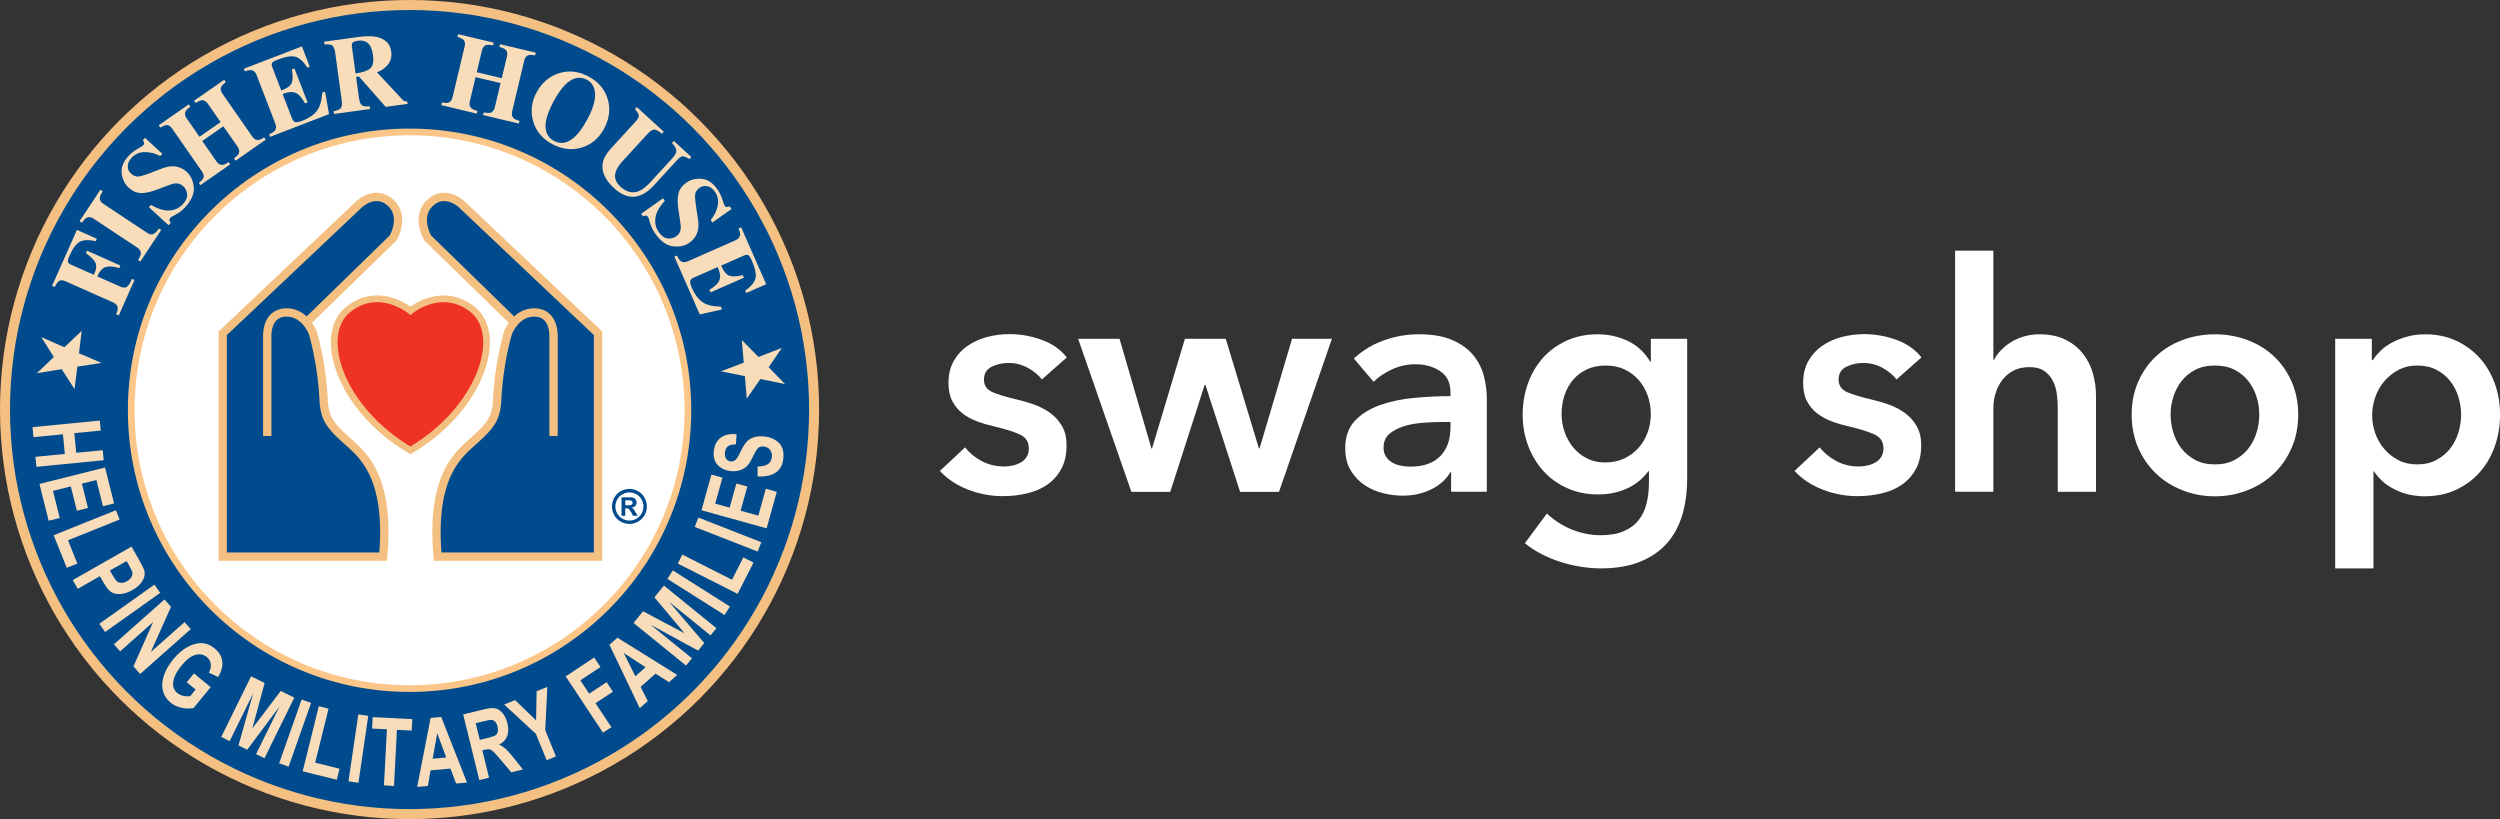 <svg viewBox="0 0 564.45 184.94" version="1.1" xmlns="http://www.w3.org/2000/svg" id="Layer_1">
  
  <rect x="0" y="0" width="564.45" height="184.94" fill="#333333" stroke="none"/>
  
  <defs>
    <style>
      .st0, .st1, .st2 {
        stroke: #f4c082;
      }

      .st0, .st1, .st2, .st3 {
        fill: none;
      }

      .st0, .st3 {
        stroke-width: 1.51px;
      }

      .st4 {
        fill: #004b8d;
      }

      .st1 {
        stroke-miterlimit: 3.86;
        stroke-width: 1.88px;
      }

      .st2 {
        stroke-width: 2.26px;
      }

      .st5 {
        fill: #fff;
      }

      .st6 {
        fill: #ee3224;
      }

      .st7 {
        fill: #f9dcba;
      }

      .st3 {
        stroke: #fdc689;
      }
    </style>
  </defs>
  <g>
    <path d="M92.47,1.13c50.44,0,91.34,40.9,91.34,91.34s-40.9,91.34-91.34,91.34S1.13,142.91,1.13,92.47c0-50.44,40.9-91.34,91.34-91.34" class="st4"></path>
    <circle r="91.34" cy="92.47" cx="92.47" class="st2"></circle>
    <path d="M92.47,155.47c34.7,0,62.84-28.13,62.84-62.84s-28.13-62.84-62.84-62.84-62.84,28.13-62.84,62.84,28.13,62.84,62.84,62.84" class="st5"></path>
    <circle r="62.84" cy="92.63" cx="92.47" class="st3"></circle>
    <path d="M26.81,71.21l-.57-.25c.26-.65.38-1.14.34-1.47-.05-.51-.39-.92-1.03-1.2l-10.77-4.79c-.64-.29-1.17-.28-1.57.03-.25.19-.54.6-.88,1.25l-.57-.25,5.61-12.62,4.49,2-.24.54c-1.5-.34-2.68-.31-3.53.1-.84.41-1.66,1.49-2.43,3.24-.29.65-.4,1.1-.33,1.34.07.24.31.46.71.63l5.16,2.29c.56-1.19.66-2.12.32-2.78-.34-.66-1.04-1.36-2.11-2.09l.25-.57,7.52,3.35-.25.57c-1.27-.38-2.28-.47-3.04-.25-.76.22-1.4.92-1.93,2.12l5.19,2.31c.69.31,1.22.3,1.58-.02.36-.32.72-.9,1.07-1.73l.57.25-3.56,8.01Z" class="st7"></path>
    <path d="M31.7,59.03l-.52-.34c.37-.58.57-1.04.61-1.38.06-.55-.21-1.03-.81-1.42l-9.83-6.51c-.6-.4-1.13-.47-1.6-.22-.28.15-.64.53-1.07,1.12l-.52-.34,4.71-7.1.51.34c-.39.65-.61,1.14-.65,1.46-.06.53.22,1,.83,1.4l9.83,6.51c.57.38,1.06.47,1.46.28.4-.19.81-.6,1.23-1.24l.52.34-4.7,7.1Z" class="st7"></path>
    <path d="M38.07,50.86l-4.45-4.08.47-.52c1.61.94,3.01,1.36,4.22,1.26,1.21-.1,2.19-.56,2.97-1.4.75-.82,1.07-1.59.97-2.32-.1-.73-.38-1.3-.85-1.73-.54-.49-1.15-.72-1.81-.66-.44.03-1.17.25-2.19.65l-1.65.64c-1.63.63-2.95.93-3.95.89-1-.04-1.9-.44-2.73-1.2-.88-.8-1.41-1.87-1.59-3.19-.18-1.33.32-2.64,1.51-3.94.61-.66,1.29-1.21,2.06-1.64.76-.44,1.19-.7,1.27-.78.18-.2.25-.39.21-.57-.04-.18-.14-.38-.28-.6l.49-.54,3.91,3.59-.46.5c-1.13-.59-2.29-.88-3.51-.88-1.21,0-2.21.44-3,1.31-.56.61-.83,1.24-.83,1.9,0,.66.25,1.2.72,1.63.57.52,1.14.74,1.73.67.59-.06,1.67-.41,3.26-1.03l1.91-.74c.85-.33,1.62-.51,2.31-.53,1.29-.04,2.42.38,3.39,1.27.91.83,1.43,1.97,1.58,3.42.15,1.46-.5,2.97-1.95,4.55-.33.36-.7.7-1.11,1.01-.41.31-.85.58-1.32.81l-.45.23c-.1.06-.19.12-.27.18-.08.06-.15.12-.2.17-.17.19-.23.37-.19.53.04.17.14.37.29.6l-.47.52Z" class="st7"></path>
    <path d="M45.24,41.81l-.35-.51c.51-.4.84-.73.98-1.01.23-.47.14-.99-.27-1.57l-6.73-9.68c-.39-.57-.83-.83-1.3-.81-.28.02-.74.21-1.38.56l-.35-.51,6.77-4.71.35.51c-.56.44-.92.8-1.06,1.08-.23.47-.15,1,.26,1.58l2.88,4.14,4.77-3.31-2.88-4.14c-.4-.58-.85-.84-1.35-.8-.31.03-.78.24-1.41.62l-.35-.51,6.81-4.74.35.51c-.56.45-.9.82-1.03,1.09-.22.45-.13.96.27,1.54l6.73,9.68c.41.59.88.84,1.42.78.31-.03.75-.23,1.29-.58l.35.51-6.81,4.74-.36-.51c.56-.42.91-.78,1.06-1.08.23-.47.14-.99-.26-1.56l-3.21-4.61-4.77,3.32,3.21,4.61c.42.59.89.85,1.44.78.32-.05.76-.25,1.32-.62l.35.51-6.77,4.71Z" class="st7"></path>
    <path d="M74.28,25.77l-13.29,5.12-.22-.58c.64-.27,1.07-.54,1.28-.8.33-.4.37-.93.12-1.58l-4.24-11c-.26-.67-.65-1.03-1.17-1.09-.31-.04-.79.04-1.47.26l-.22-.58,13.1-5.05,1.77,4.59-.55.21c-.85-1.35-1.73-2.17-2.63-2.44-.9-.27-2.26-.06-4.09.65-.7.27-1.11.51-1.24.73-.13.22-.12.54.05.97l2.03,5.26c1.3-.49,2.09-1.06,2.36-1.72.27-.66.28-1.68.03-3.06l.58-.22,2.96,7.68-.58.22c-.66-1.23-1.34-2.02-2.05-2.35-.71-.34-1.71-.26-3,.24l2.12,5.51c.18.48.43.76.75.84.31.08.86-.03,1.63-.33,1.45-.56,2.53-1.3,3.23-2.21.7-.92,1.11-2.29,1.22-4.11l.63-.24.9,5.08Z" class="st7"></path>
    <path d="M79.45,10.45c-.05-.37.01-.65.19-.84.18-.19.59-.33,1.23-.41,1.19-.16,2.07.19,2.64,1.05.33.51.56,1.23.69,2.16.21,1.52,0,2.54-.62,3.06-.62.51-1.72.89-3.3,1.13l-.84-6.14ZM83.55,24.62l-.08-.61c-.85.08-1.44,0-1.77-.26-.32-.26-.54-.81-.66-1.66l-.64-4.73.64-.09,6.04,6.86,4.94-.67-.08-.58c-.22.01-.41,0-.57-.04-.16-.04-.32-.14-.47-.31l-5.8-6.21c.8-.27,1.54-.74,2.2-1.4.86-.89,1.21-1.98,1.03-3.3-.24-1.78-1.38-2.88-3.4-3.3-1.04-.2-2.37-.19-3.98.03l-7.77,1.06.08.61c.84-.04,1.39.02,1.65.17.39.23.65.82.78,1.76l1.46,10.67c.12.89.05,1.5-.21,1.8-.26.31-.8.54-1.61.69l.08.61,8.16-1.11Z" class="st7"></path>
    <path d="M99.64,23.74l.14-.6c.64.12,1.11.14,1.41.05.5-.14.83-.56.99-1.24l2.73-11.47c.16-.67.07-1.17-.27-1.51-.21-.2-.65-.41-1.34-.65l.15-.6,8.02,1.91-.14.6c-.71-.12-1.21-.15-1.52-.07-.5.14-.84.56-1,1.24l-1.17,4.91,5.65,1.35,1.17-4.91c.16-.69.06-1.2-.31-1.54-.23-.21-.69-.42-1.4-.64l.14-.6,8.07,1.92-.14.6c-.71-.11-1.21-.12-1.5-.04-.48.14-.8.55-.96,1.22l-2.73,11.47c-.16.7-.04,1.22.37,1.58.24.21.67.41,1.29.58l-.14.6-8.07-1.92.14-.6c.69.14,1.19.16,1.51.07.5-.14.83-.55.99-1.23l1.3-5.46-5.65-1.34-1.3,5.46c-.17.7-.04,1.23.38,1.59.24.2.69.4,1.34.58l-.14.6-8.02-1.91Z" class="st7"></path>
    <path d="M123.31,27.17c.23-1.2.8-2.63,1.69-4.3.89-1.64,1.76-2.89,2.62-3.75,1.64-1.61,3.27-1.98,4.9-1.11,1.17.63,1.78,1.7,1.84,3.23.06,1.53-.53,3.43-1.76,5.72-.9,1.66-1.78,2.92-2.66,3.78-1.63,1.58-3.24,1.94-4.85,1.08-1.62-.87-2.22-2.42-1.79-4.65M126.22,16.52c-2.19.69-3.89,2.16-5.1,4.4-1.1,2.04-1.36,4.14-.79,6.31.62,2.31,2.08,4.08,4.37,5.31,2.16,1.16,4.33,1.43,6.52.81,2.25-.64,3.98-2.09,5.19-4.34,1.21-2.26,1.47-4.5.77-6.72-.68-2.17-2.1-3.83-4.27-5-2.25-1.21-4.48-1.47-6.69-.76" class="st7"></path>
    <path d="M143.79,24.18l6.07,5.56-.42.46c-.72-.62-1.28-.93-1.69-.95-.41-.02-.93.31-1.57,1l-5.51,6.01c-.84.91-1.37,1.72-1.61,2.41-.46,1.28-.12,2.43.99,3.45,1.38,1.27,2.78,1.61,4.21,1.03.78-.31,1.64-.98,2.56-1.99l5.03-5.49c.59-.64.88-1.19.86-1.66-.01-.46-.34-1.03-.99-1.72l.42-.46,3.95,3.62-.42.46c-.68-.41-1.18-.62-1.51-.63-.33,0-.76.28-1.29.86l-5.27,5.75c-1.4,1.53-2.85,2.37-4.34,2.52-1.5.15-3.04-.49-4.62-1.94-2.07-1.89-2.91-3.8-2.54-5.73.2-1.03.77-2.06,1.72-3.09l5.51-6.01c.62-.68.93-1.19.91-1.53-.02-.34-.31-.83-.87-1.47l.42-.46Z" class="st7"></path>
    <path d="M144.77,48.27l4.92-3.5.4.57c-1.25,1.38-1.95,2.66-2.11,3.86-.16,1.2.09,2.26.75,3.2.64.9,1.33,1.38,2.06,1.44.73.05,1.35-.1,1.87-.47.59-.42.94-.97,1.02-1.63.06-.44,0-1.2-.18-2.28l-.28-1.74c-.27-1.73-.29-3.08-.04-4.04.25-.96.83-1.77,1.74-2.42.97-.69,2.12-.99,3.46-.89,1.33.1,2.51.87,3.53,2.3.52.73.91,1.51,1.18,2.35s.43,1.31.5,1.4c.15.22.33.33.51.32.18,0,.4-.06.64-.15l.42.59-4.32,3.07-.39-.55c.81-.98,1.34-2.06,1.59-3.24.25-1.18.03-2.26-.65-3.21-.48-.67-1.04-1.08-1.69-1.21-.64-.13-1.23,0-1.75.36-.62.44-.96.96-1.01,1.55-.06.59.05,1.72.32,3.41l.32,2.01c.15.9.15,1.69.04,2.37-.22,1.27-.88,2.29-1.95,3.05-1,.71-2.23.99-3.68.83-1.45-.16-2.8-1.11-4.04-2.86-.29-.4-.54-.83-.76-1.3-.21-.46-.39-.95-.52-1.46l-.13-.49c-.04-.11-.08-.21-.12-.31-.04-.1-.09-.17-.13-.23-.15-.21-.31-.31-.48-.3s-.39.06-.65.16l-.41-.57Z" class="st7"></path>
    <path d="M158,70.99l-5.74-13.04.57-.25c.3.63.59,1.04.86,1.25.41.31.94.33,1.58.05l10.79-4.75c.65-.29,1-.7,1.03-1.22.03-.31-.08-.79-.32-1.46l.57-.25,5.65,12.85-4.5,1.98-.24-.54c1.31-.91,2.09-1.83,2.32-2.74.23-.91-.04-2.27-.84-4.06-.3-.68-.56-1.09-.79-1.21-.22-.12-.54-.09-.96.09l-5.16,2.27c.54,1.28,1.15,2.03,1.83,2.28.67.24,1.69.2,3.06-.11l.25.57-7.54,3.31-.25-.57c1.2-.72,1.95-1.44,2.25-2.15.31-.72.18-1.72-.38-2.99l-5.4,2.38c-.48.21-.74.47-.8.79-.07.32.07.85.4,1.61.62,1.42,1.41,2.46,2.36,3.12.95.66,2.33,1,4.15,1.03l.27.62-5.03,1.14Z" class="st7"></path>
    <polygon points="17.46 82.78 16.83 87.86 13.93 83.35 8.32 84.26 12.15 80.61 9.32 76.12 14.53 78.4 18.45 74.7 17.83 79.76 22.92 81.94 17.46 82.78" class="st7"></polygon>
    <polygon points="7.56 98.7 7.34 96.44 22.53 94.95 22.75 97.21 16.78 97.79 17.21 102.23 23.19 101.65 23.41 103.91 8.22 105.4 8 103.14 14.64 102.49 14.21 98.05 7.56 98.7" class="st7"></polygon>
    <polygon points="10.99 117.57 8.91 109.26 23.72 105.55 25.75 113.66 23.24 114.29 21.77 108.38 18.49 109.2 19.86 114.69 17.36 115.32 15.99 109.82 11.96 110.83 13.49 116.94 10.99 117.57" class="st7"></polygon>
    <polygon points="15.07 128.19 12.12 120.84 26.17 115.2 27.01 117.3 15.35 121.98 17.46 127.24 15.07 128.19" class="st7"></polygon>
    <path d="M29.89,129.33c.04.32-.04.65-.24.99-.2.35-.52.64-.96.9-.44.25-.85.37-1.24.37-.4,0-.73-.1-.99-.29-.26-.2-.6-.67-1.02-1.4l-.62-1.09,3.76-2.14.55.96c.47.82.73,1.39.77,1.7M22.55,130.09l.74,1.29c.68,1.2,1.29,1.96,1.83,2.3.54.34,1.23.49,2.06.44s1.73-.34,2.69-.88c1.06-.6,1.81-1.28,2.27-2.04.46-.76.62-1.49.49-2.18-.08-.44-.46-1.25-1.13-2.43l-1.81-3.17-13.26,7.55,1.12,1.97,5-2.85Z" class="st7"></path>
    <rect transform="translate(-74.16 42.38) rotate(-35.41)" height="2.27" width="15.26" y="136.21" x="21.67" class="st7"></rect>
    <polygon points="27.12 147.06 25.72 145.47 37.14 135.35 38.61 137.01 34.04 147.22 41.67 140.46 43.07 142.04 31.64 152.17 30.13 150.45 34.57 140.46 27.12 147.06" class="st7"></polygon>
    <path d="M44.17,155.68l-2.01-1.65,1.63-1.99,3.78,3.11-3.86,4.7c-.79.18-1.69.17-2.68-.04-1-.22-1.85-.62-2.55-1.2-.86-.71-1.42-1.57-1.69-2.57-.27-1.01-.21-2.14.17-3.39.38-1.25,1.1-2.51,2.14-3.77,1.07-1.3,2.17-2.25,3.32-2.85,1.15-.6,2.22-.88,3.21-.82.99.05,1.92.44,2.78,1.15,1.04.85,1.63,1.83,1.77,2.93.14,1.1-.17,2.29-.92,3.57l-2.1-.99c.37-.71.51-1.37.43-1.98-.08-.6-.37-1.11-.85-1.51-.75-.62-1.62-.79-2.61-.52-1,.26-2.04,1.06-3.12,2.38-1.17,1.42-1.81,2.71-1.91,3.86-.1.99.22,1.79.96,2.39.34.28.77.49,1.29.61.52.12,1.05.15,1.59.08l1.23-1.49Z" class="st7"></path>
    <polygon points="51.85 167.33 49.95 166.39 56.69 152.7 59.75 154.2 56.98 164.45 63.39 156 66.45 157.51 59.71 171.2 57.81 170.27 63.12 159.49 55.81 169.28 53.84 168.31 57.16 156.55 51.85 167.33" class="st7"></polygon>
    <rect transform="translate(-111.6 173.33) rotate(-70.58)" height="2.27" width="15.26" y="164.36" x="59" class="st7"></rect>
    <polygon points="76.04 176.05 68.34 174.15 71.98 159.45 74.18 160 71.16 172.2 76.66 173.56 76.04 176.05" class="st7"></polygon>
    <rect transform="translate(-98.09 224.46) rotate(-81.63)" height="2.27" width="15.27" y="167.89" x="73.28" class="st7"></rect>
    <polygon points="88.96 177.45 86.69 177.33 87.36 164.66 84.01 164.49 84.15 161.91 93.09 162.37 92.95 164.95 89.62 164.78 88.96 177.45" class="st7"></polygon>
    <path d="M98.71,165.52l2.04,5.51-3.06.27,1.03-5.78ZM97.23,162.08l-3.04,15.59,2.41-.21.62-3.53,4.48-.4,1.28,3.37,2.46-.21-5.82-14.81-2.4.21Z" class="st7"></path>
    <path d="M109.14,162.86c.99-.24,1.6-.35,1.82-.33.32.04.6.18.84.42.24.25.42.6.53,1.08.12.49.13.91.04,1.25-.1.34-.27.59-.52.75s-.88.37-1.88.62l-1.64.4-.92-3.76,1.73-.43ZM108.91,169.41l.46-.11c.51-.12.9-.16,1.15-.11.26.05.53.2.81.45.28.24.85.88,1.71,1.9l2.39,2.83,2.63-.64-2.04-2.57c-.82-1.03-1.44-1.73-1.86-2.1-.42-.37-.91-.69-1.48-.95.88-.41,1.48-1.03,1.81-1.86.33-.83.35-1.83.06-2.99-.23-.92-.58-1.67-1.07-2.24-.49-.58-1.02-.93-1.6-1.08-.57-.14-1.46-.06-2.65.23l-4.65,1.14,3.64,14.82,2.2-.54-1.52-6.19Z" class="st7"></path>
    <polygon points="125.52 170.78 123.43 171.64 120.99 165.69 113.83 159.07 116.29 158.07 121.04 162.65 121.16 156.07 123.58 155.08 123.1 164.85 125.52 170.78" class="st7"></polygon>
    <polygon points="138.04 164.18 136.14 165.43 127.72 152.71 134.15 148.45 135.58 150.6 131.03 153.61 133.03 156.62 136.96 154.02 138.38 156.17 134.45 158.77 138.04 164.18" class="st7"></polygon>
    <path d="M140.83,147.44l4.92,3.21-2.3,2.04-2.62-5.25ZM137.59,145.56l6.85,14.33,1.81-1.6-1.61-3.21,3.37-2.99,3.04,1.94,1.85-1.64-13.5-8.42-1.8,1.6Z" class="st7"></path>
    <polygon points="156.23 148.63 154.89 150.27 143.04 140.65 145.19 138.02 154.56 142.99 147.75 134.85 149.9 132.21 161.75 141.83 160.42 143.46 151.09 135.89 159.01 145.2 157.63 146.9 146.9 141.06 156.23 148.63" class="st7"></polygon>
    <rect transform="translate(-39.66 195.61) rotate(-57.69)" height="15.26" width="2.27" y="126.18" x="156.6" class="st7"></rect>
    <polygon points="170.12 127.02 166.54 134.08 153.03 127.25 154.06 125.22 165.27 130.9 167.83 125.85 170.12 127.02" class="st7"></polygon>
    <polygon points="171.89 122.42 171.06 124.53 156.85 118.97 157.68 116.86 171.89 122.42" class="st7"></polygon>
    <polygon points="175.38 111.04 173.09 119.29 158.38 115.21 160.62 107.15 163.11 107.85 161.48 113.71 164.74 114.62 166.25 109.17 168.73 109.85 167.22 115.31 171.22 116.42 172.91 110.35 175.38 111.04" class="st7"></polygon>
    <path d="M171.05,107.57v-2.24c1.96,0,3.04-.69,3.21-2.06.09-.68-.04-1.24-.39-1.68-.34-.44-.81-.7-1.39-.78-.35-.04-.65-.01-.91.09-.26.1-.48.29-.67.55-.19.26-.54.9-1.04,1.92-.45.92-.89,1.58-1.32,1.97-.44.4-.98.69-1.63.87-.65.18-1.33.23-2.04.14-.82-.11-1.55-.37-2.16-.79-.62-.42-1.05-.95-1.31-1.59-.26-.64-.33-1.39-.22-2.27.17-1.31.7-2.29,1.59-2.92.89-.64,2.07-.88,3.54-.73l-.16,2.28c-.82,0-1.42.13-1.79.42-.37.29-.59.73-.67,1.34-.08.61,0,1.09.24,1.46.24.37.57.57.99.63.41.05.78-.05,1.1-.31.32-.26.72-.9,1.2-1.93.51-1.09,1-1.86,1.47-2.31.47-.45,1.04-.77,1.71-.96.67-.18,1.46-.22,2.37-.1,1.31.17,2.37.68,3.17,1.52.8.84,1.1,2.04.9,3.59-.35,2.74-2.28,4.04-5.79,3.9" class="st7"></path>
    <polygon points="167.92 81.88 167.49 76.78 171.25 80.6 176.54 78.54 173.55 82.91 177.24 86.72 171.68 85.57 168.61 90 168.18 84.93 162.77 83.84 167.92 81.88" class="st7"></polygon>
    <path d="M142.11,110.39c.68,0,1.32.17,1.95.51.62.34,1.11.82,1.46,1.46.35.63.53,1.29.53,1.99s-.17,1.34-.52,1.97c-.35.62-.84,1.11-1.46,1.46-.62.35-1.28.52-1.96.52s-1.34-.18-1.96-.52c-.62-.35-1.11-.83-1.46-1.46-.35-.62-.52-1.28-.52-1.97s.18-1.35.53-1.99c.35-.63.84-1.12,1.46-1.46.62-.34,1.27-.51,1.95-.51M142.11,111.18c-.54,0-1.06.14-1.56.41-.5.27-.89.66-1.18,1.17-.29.51-.43,1.04-.43,1.6s.14,1.08.42,1.58c.28.5.67.89,1.17,1.17.5.28,1.03.42,1.58.42s1.08-.14,1.58-.42.89-.67,1.17-1.17c.28-.5.42-1.03.42-1.58s-.14-1.09-.43-1.6c-.29-.51-.68-.9-1.18-1.17-.5-.27-1.02-.41-1.56-.41M140.33,116.46v-4.18h.85c.8,0,1.24,0,1.34.01.28.02.5.08.66.17.16.09.29.22.39.4.1.18.16.38.16.6,0,.3-.1.56-.3.77-.2.21-.48.35-.83.4.13.05.23.1.29.16.07.06.16.16.28.32.03.04.13.21.31.51l.49.84h-1.05l-.35-.68c-.24-.46-.43-.74-.59-.86s-.35-.18-.59-.18h-.22v1.72s-.85,0-.85,0ZM141.18,114.08h.35c.49,0,.8-.02.92-.06.12-.04.21-.1.28-.2.07-.1.1-.2.1-.32s-.03-.22-.1-.31c-.07-.09-.16-.15-.29-.19-.12-.04-.43-.06-.91-.06h-.35v1.14h0Z" class="st4"></path>
    <path d="M60.34,98.44v-22.27s-.4-5.35,4.04-5.62c4.43-.26,6.24,4.57,6.24,4.57,0,0,2.13,6.76,2.49,15.9.37,3.78,1.68,5.22,4.93,8.21s10.15,7.56,8.47,26.44h-36.23v-50.42l30.88-29.2s3.67-3.41,7.06-.26c3.39,3.15.53,7.95.53,7.95l-19.41,18.91" class="st4"></path>
    <path d="M60.34,98.44v-22.27s-.4-5.35,4.04-5.62c4.43-.26,6.24,4.57,6.24,4.57,0,0,2.13,6.76,2.49,15.9.37,3.78,1.68,5.22,4.93,8.21s10.15,7.56,8.47,26.44h-36.23v-50.42l30.88-29.2s3.67-3.41,7.06-.26c3.39,3.15.53,7.95.53,7.95l-19.41,18.91" class="st1"></path>
    <path d="M92.66,70.16s-7.06-5.88-14.09-.26c-7.03,5.61-2.04,22.27,14.09,31.79,16.13-9.52,21.12-26.18,14.09-31.79-7.03-5.62-14.09.26-14.09.26" class="st6"></path>
    <path d="M92.66,70.16s-7.06-5.88-14.09-.26c-7.03,5.61-2.04,22.27,14.09,31.79,16.13-9.52,21.12-26.18,14.09-31.79-7.03-5.62-14.09.26-14.09.26Z" class="st0"></path>
    <path d="M124.98,98.44v-22.27s.39-5.35-4.04-5.62c-4.44-.26-6.24,4.57-6.24,4.57,0,0-2.13,6.76-2.49,15.9-.37,3.78-1.68,5.22-4.93,8.21-3.25,2.99-10.15,7.56-8.47,26.44h36.22v-50.42l-30.87-29.2s-3.67-3.41-7.06-.26c-3.38,3.15-.53,7.95-.53,7.95l19.41,18.91" class="st4"></path>
    <path d="M124.98,98.44v-22.27s.39-5.35-4.04-5.62c-4.44-.26-6.24,4.57-6.24,4.57,0,0-2.13,6.76-2.49,15.9-.37,3.78-1.68,5.22-4.93,8.21-3.25,2.99-10.15,7.56-8.47,26.44h36.22v-50.42l-30.87-29.2s-3.67-3.41-7.06-.26c-3.38,3.15-.53,7.95-.53,7.95l19.41,18.91" class="st1"></path>
  </g>
  <g>
    <path d="M235.27,85.7c-.77-1.01-1.83-1.88-3.17-2.63-1.34-.74-2.81-1.12-4.39-1.12-1.39,0-2.66.29-3.82.86-1.15.58-1.73,1.54-1.73,2.88s.64,2.29,1.91,2.84c1.27.55,3.13,1.12,5.58,1.69,1.3.29,2.6.67,3.92,1.15,1.32.48,2.52,1.12,3.6,1.91,1.08.79,1.96,1.78,2.63,2.95.67,1.18,1.01,2.6,1.01,4.28,0,2.11-.4,3.9-1.19,5.36-.79,1.46-1.85,2.65-3.17,3.56-1.32.91-2.86,1.57-4.61,1.98-1.75.41-3.56.61-5.44.61-2.69,0-5.3-.49-7.85-1.48-2.54-.98-4.66-2.39-6.34-4.21l5.69-5.33c.96,1.25,2.21,2.28,3.74,3.1,1.54.82,3.24,1.22,5.11,1.22.62,0,1.26-.07,1.91-.22.65-.14,1.25-.37,1.8-.68.55-.31,1-.73,1.33-1.26.33-.53.5-1.18.5-1.94,0-1.44-.66-2.47-1.98-3.1-1.32-.62-3.3-1.25-5.94-1.87-1.3-.29-2.56-.66-3.78-1.12-1.22-.46-2.32-1.05-3.28-1.8-.96-.74-1.73-1.67-2.3-2.77-.58-1.1-.86-2.47-.86-4.1,0-1.92.4-3.58,1.19-4.97.79-1.39,1.84-2.53,3.13-3.42,1.3-.89,2.76-1.55,4.39-1.98,1.63-.43,3.31-.65,5.04-.65,2.5,0,4.93.43,7.31,1.3,2.38.86,4.26,2.18,5.65,3.96l-5.62,4.97Z" class="st5"></path>
    <path d="M243.41,76.49h9.36l7.2,24.77h.14l7.42-24.77h9.22l7.49,24.77h.14l7.34-24.77h9l-11.95,34.56h-8.78l-7.85-24.19h-.14l-7.78,24.19h-8.78l-12.02-34.56Z" class="st5"></path>
    <path d="M327.65,106.65h-.22c-.86,1.54-2.26,2.8-4.18,3.78-1.92.98-4.1,1.48-6.55,1.48-1.39,0-2.84-.18-4.36-.54-1.51-.36-2.9-.96-4.18-1.8-1.27-.84-2.33-1.94-3.17-3.31-.84-1.37-1.26-3.06-1.26-5.08,0-2.59.73-4.65,2.2-6.19,1.46-1.54,3.35-2.71,5.65-3.53,2.3-.82,4.86-1.36,7.67-1.62,2.81-.26,5.56-.4,8.24-.4v-.86c0-2.16-.78-3.76-2.34-4.79-1.56-1.03-3.42-1.55-5.58-1.55-1.83,0-3.58.38-5.26,1.15-1.68.77-3.07,1.7-4.18,2.81l-4.46-5.26c1.97-1.82,4.24-3.19,6.8-4.1,2.57-.91,5.17-1.37,7.81-1.37,3.07,0,5.6.43,7.6,1.3,1.99.86,3.56,1.99,4.72,3.38,1.15,1.39,1.96,2.95,2.41,4.68s.68,3.46.68,5.18v21.02h-8.06v-4.39ZM327.5,95.28h-1.94c-1.39,0-2.86.06-4.39.18-1.54.12-2.95.38-4.25.79-1.3.41-2.38.98-3.24,1.73s-1.3,1.76-1.3,3.06c0,.82.18,1.5.54,2.05.36.55.83,1,1.4,1.33.58.34,1.22.58,1.94.72.72.14,1.44.22,2.16.22,2.98,0,5.23-.79,6.77-2.38,1.54-1.58,2.3-3.74,2.3-6.48v-1.22Z" class="st5"></path>
    <path d="M380.93,76.49v31.46c0,3.12-.38,5.94-1.15,8.46-.77,2.52-1.96,4.66-3.56,6.41-1.61,1.75-3.64,3.11-6.08,4.07-2.45.96-5.35,1.44-8.71,1.44-1.39,0-2.87-.12-4.43-.36-1.56-.24-3.1-.6-4.61-1.08-1.51-.48-2.96-1.08-4.36-1.8-1.39-.72-2.64-1.54-3.74-2.45l4.97-6.7c1.68,1.58,3.58,2.79,5.69,3.64,2.11.84,4.25,1.26,6.41,1.26s3.8-.3,5.22-.9c1.42-.6,2.54-1.43,3.38-2.49s1.44-2.31,1.8-3.76c.36-1.45.54-3.04.54-4.77v-2.53h-.14c-1.25,1.7-2.84,3-4.79,3.89s-4.12,1.35-6.52,1.35c-2.59,0-4.94-.48-7.06-1.44-2.11-.96-3.9-2.25-5.36-3.89-1.46-1.63-2.6-3.54-3.42-5.72-.82-2.18-1.22-4.5-1.22-6.95s.4-4.85,1.19-7.06c.79-2.21,1.92-4.13,3.38-5.76,1.46-1.63,3.24-2.93,5.33-3.89,2.09-.96,4.43-1.44,7.02-1.44,2.45,0,4.73.5,6.84,1.51,2.11,1.01,3.79,2.57,5.04,4.68h.14v-5.18h8.21ZM362.5,82.53c-1.58,0-2.99.29-4.21.86-1.22.57-2.26,1.35-3.1,2.33-.84.98-1.49,2.14-1.94,3.48s-.68,2.78-.68,4.31c0,1.39.23,2.73.68,4.02.46,1.29,1.1,2.45,1.94,3.48.84,1.03,1.87,1.85,3.1,2.48,1.22.62,2.6.93,4.14.93s3.01-.3,4.28-.9c1.27-.6,2.35-1.4,3.24-2.4.89-1,1.57-2.16,2.05-3.48.48-1.32.72-2.69.72-4.13s-.24-2.89-.72-4.23c-.48-1.34-1.16-2.51-2.05-3.52-.89-1-1.96-1.79-3.2-2.37s-2.66-.86-4.25-.86Z" class="st5"></path>
    <path d="M428.23,85.7c-.77-1.01-1.83-1.88-3.17-2.63-1.34-.74-2.81-1.12-4.39-1.12-1.39,0-2.66.29-3.82.86-1.15.58-1.73,1.54-1.73,2.88s.64,2.29,1.91,2.84c1.27.55,3.13,1.12,5.58,1.69,1.3.29,2.6.67,3.92,1.15,1.32.48,2.52,1.12,3.6,1.91,1.08.79,1.96,1.78,2.63,2.95.67,1.18,1.01,2.6,1.01,4.28,0,2.11-.4,3.9-1.19,5.36-.79,1.46-1.85,2.65-3.17,3.56-1.32.91-2.86,1.57-4.61,1.98-1.75.41-3.56.61-5.44.61-2.69,0-5.3-.49-7.85-1.48-2.54-.98-4.66-2.39-6.34-4.21l5.69-5.33c.96,1.25,2.21,2.28,3.74,3.1,1.54.82,3.24,1.22,5.11,1.22.62,0,1.26-.07,1.91-.22.65-.14,1.25-.37,1.8-.68.55-.31,1-.73,1.33-1.26.33-.53.5-1.18.5-1.94,0-1.44-.66-2.47-1.98-3.1-1.32-.62-3.3-1.25-5.94-1.87-1.3-.29-2.56-.66-3.78-1.12-1.22-.46-2.32-1.05-3.28-1.8-.96-.74-1.73-1.67-2.3-2.77-.58-1.1-.86-2.47-.86-4.1,0-1.92.4-3.58,1.19-4.97.79-1.39,1.84-2.53,3.13-3.42,1.3-.89,2.76-1.55,4.39-1.98,1.63-.43,3.31-.65,5.04-.65,2.5,0,4.93.43,7.31,1.3,2.38.86,4.26,2.18,5.65,3.96l-5.62,4.97Z" class="st5"></path>
    <path d="M460.49,75.48c2.26,0,4.19.4,5.8,1.19,1.61.79,2.93,1.84,3.96,3.13,1.03,1.3,1.79,2.78,2.27,4.46.48,1.68.72,3.41.72,5.18v21.6h-8.64v-19.01c0-1.01-.07-2.05-.22-3.13-.14-1.08-.44-2.06-.9-2.95-.46-.89-1.11-1.62-1.94-2.2-.84-.58-1.96-.86-3.35-.86s-2.59.26-3.6.79c-1.01.53-1.85,1.24-2.52,2.12-.67.89-1.18,1.88-1.51,2.99-.34,1.1-.5,2.23-.5,3.38v18.86h-8.64v-54.43h8.64v24.7h.14c.33-.72.83-1.43,1.48-2.12.65-.7,1.4-1.32,2.27-1.87.86-.55,1.85-1,2.95-1.33,1.1-.34,2.3-.5,3.6-.5Z" class="st5"></path>
    <path d="M481.29,93.62c0-2.74.49-5.22,1.48-7.45.98-2.23,2.32-4.14,4-5.72,1.68-1.58,3.67-2.81,5.98-3.67,2.3-.86,4.75-1.3,7.34-1.3s5.04.43,7.34,1.3c2.3.86,4.3,2.09,5.98,3.67,1.68,1.58,3.01,3.49,4,5.72.98,2.23,1.48,4.72,1.48,7.45s-.49,5.23-1.48,7.49c-.98,2.26-2.32,4.19-4,5.8-1.68,1.61-3.67,2.87-5.98,3.78-2.3.91-4.75,1.37-7.34,1.37s-5.04-.46-7.34-1.37c-2.3-.91-4.3-2.17-5.98-3.78-1.68-1.61-3.01-3.54-4-5.8-.98-2.26-1.48-4.75-1.48-7.49ZM490.08,93.62c0,1.34.2,2.69.61,4.03.41,1.34,1.02,2.54,1.84,3.6.82,1.06,1.85,1.92,3.1,2.59,1.25.67,2.74,1.01,4.46,1.01s3.21-.33,4.46-1.01c1.25-.67,2.28-1.54,3.1-2.59.82-1.06,1.43-2.26,1.84-3.6.41-1.34.61-2.69.61-4.03s-.2-2.68-.61-4c-.41-1.32-1.02-2.51-1.84-3.56-.82-1.06-1.85-1.91-3.1-2.56-1.25-.65-2.74-.97-4.46-.97s-3.22.32-4.46.97c-1.25.65-2.28,1.5-3.1,2.56-.82,1.06-1.43,2.24-1.84,3.56-.41,1.32-.61,2.65-.61,4Z" class="st5"></path>
    <path d="M535.51,76.49v4.82h.22c.43-.67,1-1.36,1.69-2.05s1.55-1.32,2.56-1.87c1.01-.55,2.15-1.01,3.42-1.37,1.27-.36,2.7-.54,4.28-.54,2.45,0,4.7.47,6.77,1.4,2.06.94,3.84,2.22,5.33,3.85,1.49,1.63,2.64,3.55,3.46,5.76.82,2.21,1.22,4.58,1.22,7.13s-.4,4.93-1.19,7.16c-.79,2.23-1.92,4.18-3.38,5.83-1.46,1.66-3.24,2.98-5.33,3.96s-4.45,1.48-7.09,1.48c-2.45,0-4.69-.5-6.73-1.51s-3.61-2.38-4.72-4.1h-.14v21.89h-8.64v-51.84h8.28ZM555.67,93.62c0-1.34-.21-2.68-.61-4-.41-1.32-1.02-2.51-1.84-3.56-.82-1.06-1.85-1.91-3.1-2.56-1.25-.65-2.71-.97-4.39-.97-1.58,0-3,.34-4.25,1.01-1.25.67-2.32,1.54-3.2,2.59-.89,1.06-1.56,2.26-2.02,3.6-.46,1.34-.68,2.69-.68,4.03s.23,2.68.68,4c.46,1.32,1.13,2.51,2.02,3.56.89,1.06,1.96,1.91,3.2,2.56,1.25.65,2.66.97,4.25.97,1.68,0,3.14-.33,4.39-1.01,1.25-.67,2.28-1.54,3.1-2.59.82-1.06,1.43-2.26,1.84-3.6.41-1.34.61-2.69.61-4.03Z" class="st5"></path>
  </g>
</svg>